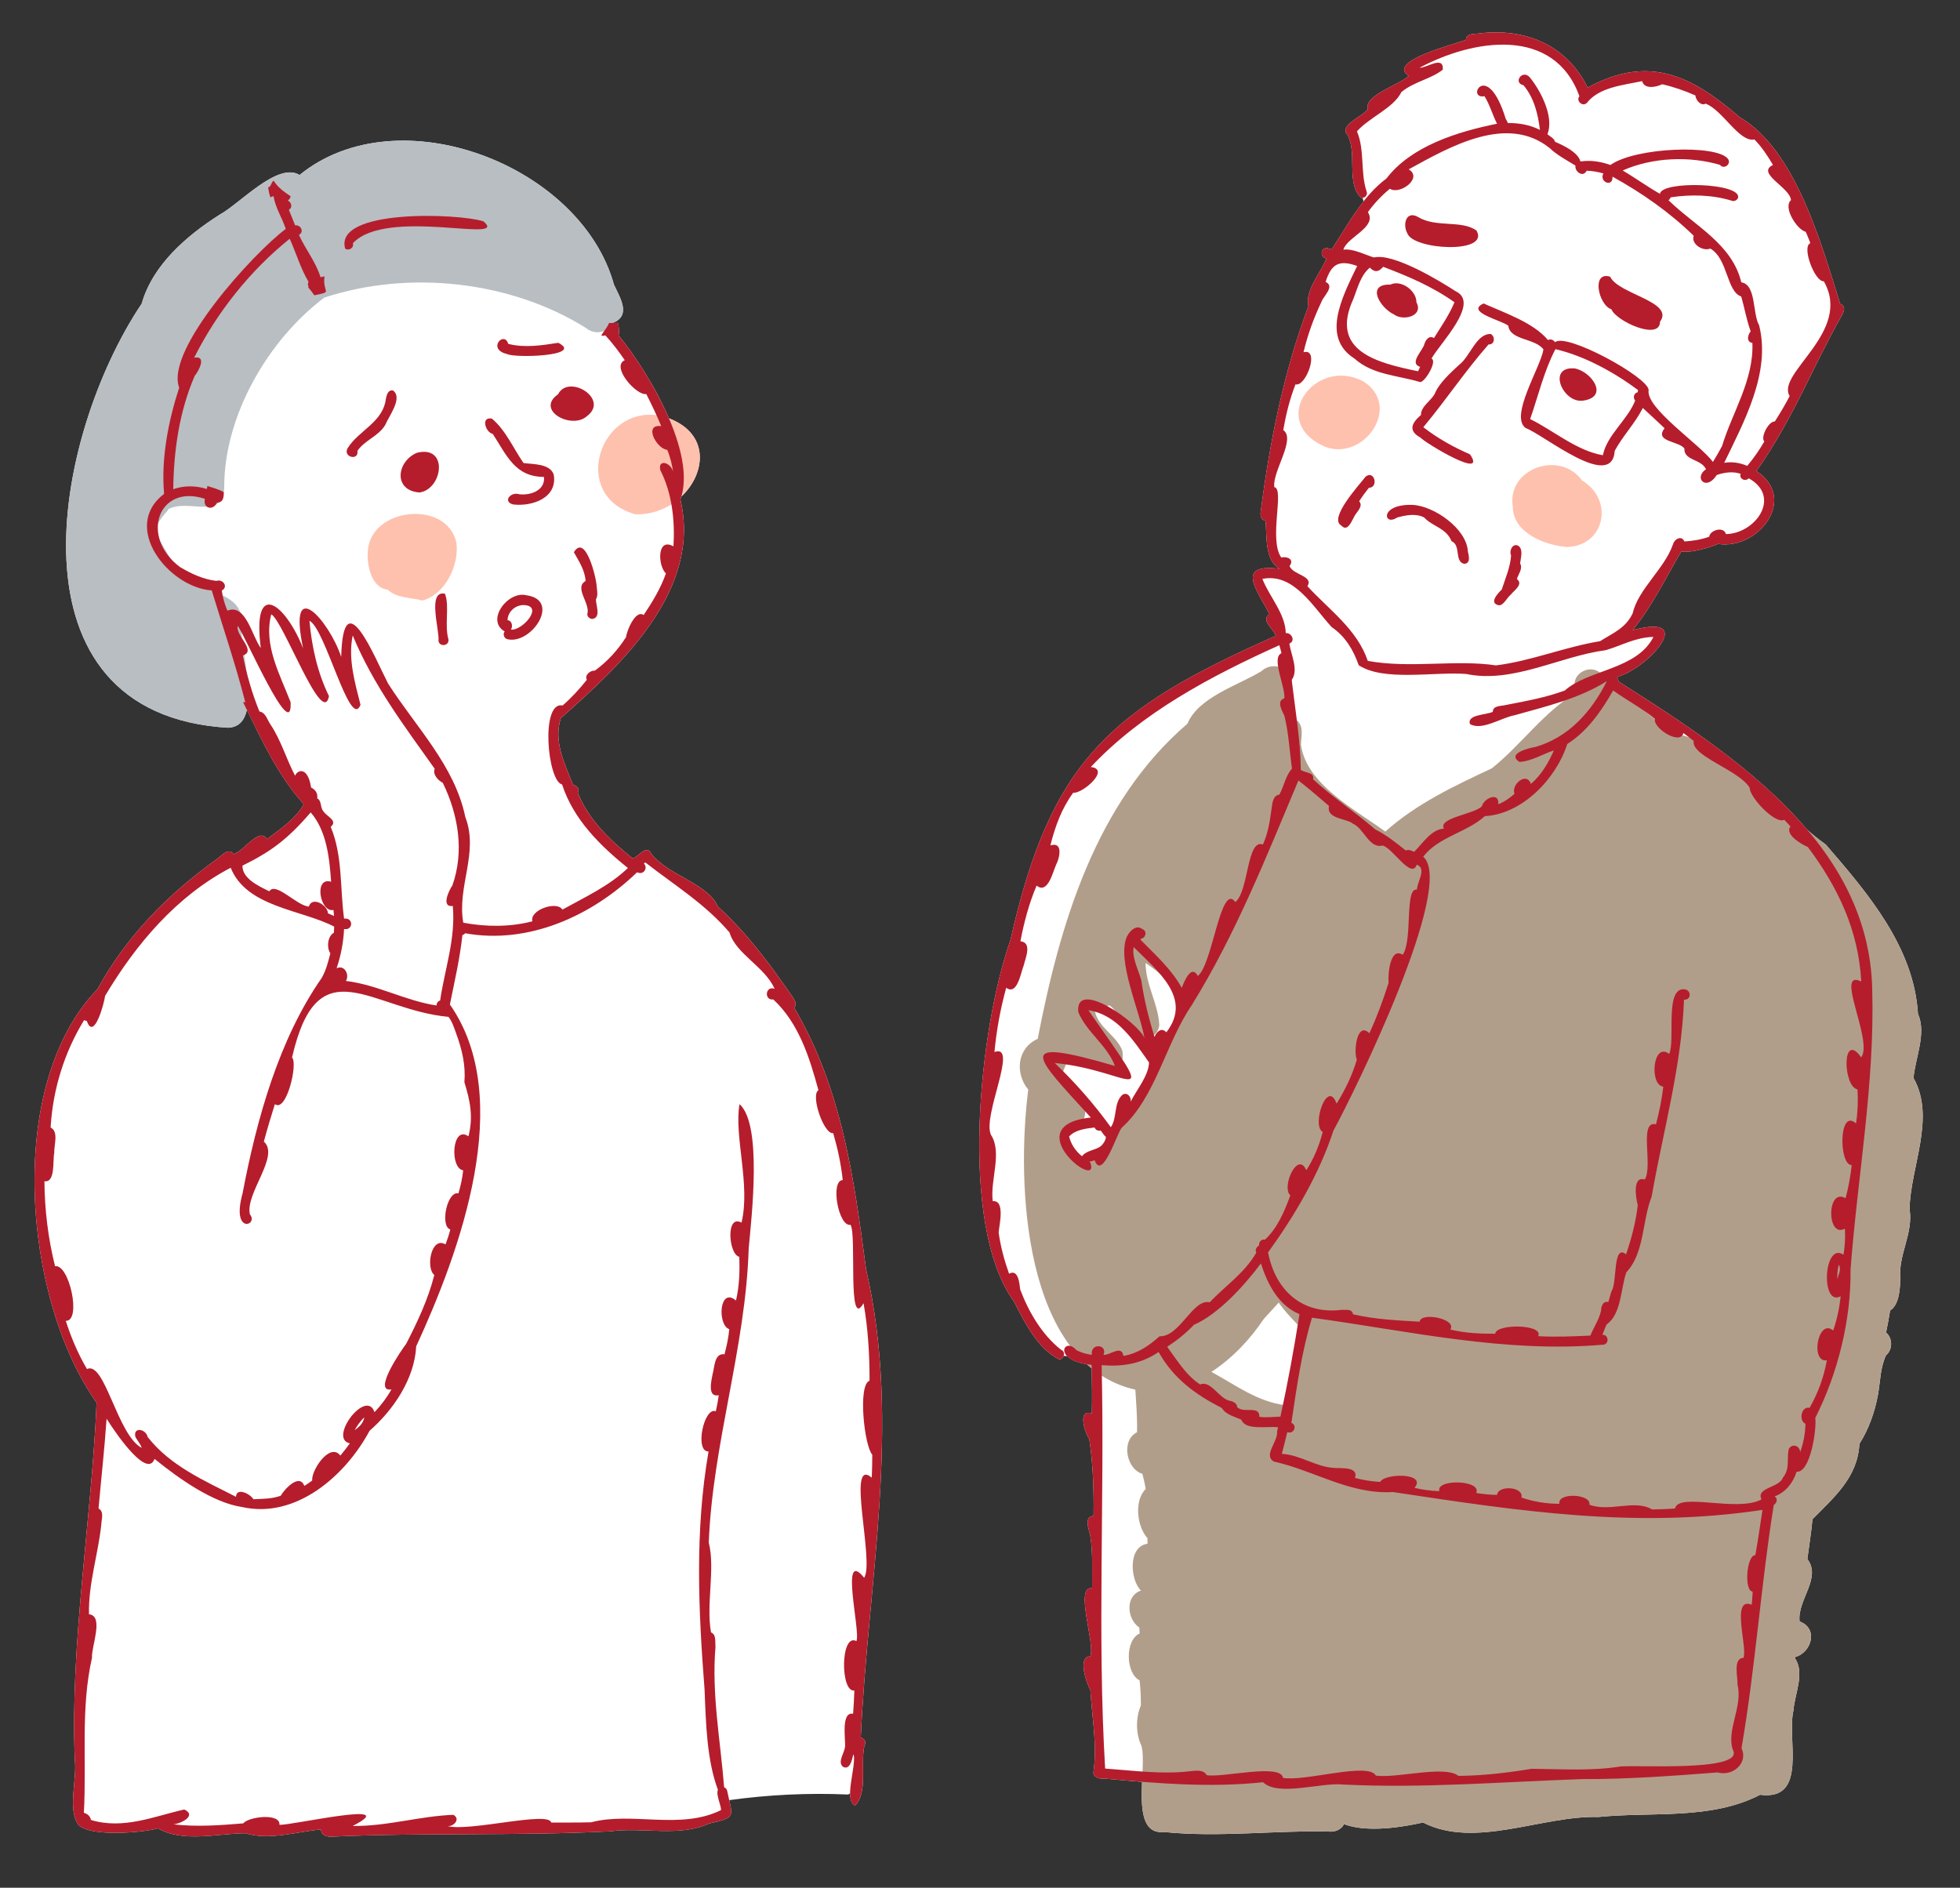 <?xml version="1.0" encoding="UTF-8"?>
<svg xmlns="http://www.w3.org/2000/svg" id="_レイヤー_1" data-name="レイヤー 1" viewBox="0 0 663.83 639.319">
  <rect x="0" y="0" width="663.83" height="639.319" fill="#333333" stroke="none"/>
  <defs>
    <style>
      .cls-1 {
        fill: #b19e8a;
      }

      .cls-1, .cls-2, .cls-3, .cls-4, .cls-5 {
        stroke-width: 0px;
      }

      .cls-2 {
        fill: #fec1ae;
      }

      .cls-3 {
        fill: #fff;
      }

      .cls-4 {
        fill: #b51d2c;
      }

      .cls-5 {
        fill: #b9bec2;
      }
    </style>
  </defs>
  <path class="cls-3" d="M648.077,365.086c.649-6.955,4.463-15.124,1.516-21.732-1.398-22.695-17.017-40.873-31.208-57.325-2.14-1.524-4.224-3.207-6.277-4.986-17.288-20.433-42.019-36.309-63.979-50.272.045-.557-.162-1.176-.514-1.524,10.324-2.633,27.715-21.82,5.372-15.846,6.722-8.358,11.257-17.822,16.435-26.611,3.833.532,10.711-1.744,12.462-2.591,13.709,2.127,27.165-15.371,12.987-24.661,12.633-17.968,18.373-33.976,28.742-52.382.906-1.404,1.74-3.493-.352-4.224-6.395-20.269-15.016-52.086-34.042-63.244-14.991-12.811-29.748-21.962-51.488-10.021-7.639-15.491-22.675-20.291-37.416-18.257-1.446.07-3.78.106-3.816,2.067-3.248,1.393-27.118,7.117-19.38,12.254-3.333,3.145-15.154,6.431-13.879,11.297-1.766,2.484-10.039,5.463-6.79,8.749,3.33,6.329-.691,16.735,4.721,21.298.113,0,.224-.017.336-.038.084.401.194.795.299,1.19-3.998,5.057-7.21,10.784-10.729,16.169-.555.132-1.322-.506-1.997-.337-2.04.24-1.839,3.345.207,3.399-1.995,5.026-7.36,10.905-6.144,16.256-8.397,22.36-13.049,45.782-16.151,69.508-.238,1.304.09,2.911,1.616,3.115.537,5.223-.363,13.372,4.734,16.294-15.303-1.941-7.362,7.533-3.385,15.394-3.173,2.009,1.518,5.026,2.122,7.312-56.145,24.831-76.21,42.309-89.84,102.998-10.621,29.99-17.68,96.587,1.206,122.492,3.652,7.121,7.923,15.889,15.297,19.549.75,0,1.298-.541,1.517-1.19.393.059.785.088,1.18.107,1.083,1.097,3.152,2.165,6.656,2.722.542.49,1.09.972,1.658,1.43.09,5.148.176,10.042.041,15.239-5.024-1.641-2.326,6.709-.861,8.679,1.278,8.652,1.571,17.295,1.446,26.036-3.399.177-1.571,4.641-1.118,6.673.932,5.83.576,11.891.629,17.809-6.09-.801,1.084,18.45-.603,23.098-4.455-.152-1.318,9.189-.001,11.297.626,9.861,2.334,18.513,1.089,27.623-.454,1.926,2.129,2.698,3.593,2.449,4.3.388,8.575.768,12.841,1.099-.364,8.665-.282,17.822,7.476,16.989,18.513,1.939,37.931-.681,56.774-.123,2.085-.17,3.451-1.199,4.152-2.548,4.996,1.917,13.445,2.414,26.728-.541,17.798,9.04,40.28-2.427,59.445-1.87,18.121-1.854,38.031,1.111,54.734-7.519,16.4,2.129,8.961-18.912,11.305-28.573.323-5.285,3.99-12.686.451-17.748.028-.107.054-.204.09-.311,5.684-1.582,7.934-9.76,1.535-12.068-.892-7.205,7.557-14.659,2.626-21.128.576-4.494,1.337-8.976,1.732-13.497,7.235-7.358,15.32-14.121,15.9-25.531,3.188-5.003,5.21-10.807,6.285-16.619.789-4.472.771-9.184,2.724-13.372,2.298-1.888,2.306-5.798.017-7.685.516-2.467.977-4.952,1.368-7.472,2.888-1.815,3.439-6.785,3.431-11.048-.578-8.146,4.471-15.049,3.161-23.347.282-14.26,8.947-30.832,1.333-44.351Z"></path>
  <path class="cls-3" d="M293.339,429.915c-4.085-30.702-8.089-60.959-24.389-88.695,1.466-1.372-.498-3.386-1.294-4.72-7.349-10.6-14.89-20.709-24.518-29.461-3.409-7.887-16.845-10.518-22.574-17.926-1.529-3.314-4.236.99-6.269,1.614-7.527-6.072-14.904-12.956-18.607-22.235.808-1.368-.351-2.502-1.587-2.676-2.887-7.331-6.671-14.538-4.174-22.614,20.645-18.184,47.776-43.362,40.52-74.001.123-.336.221-.684.323-1.031,8.283-7.834,9.691-21.158-4.195-26.485-4.701-10.947-11.768-21.629-17.083-28.13.497-1.285-.123-2.794-.011-4.167-.692-.012-1.387-.003-2.08.002,6.65-2.416,2.483-8.747.545-12.968-11.204-40.556-73.107-64.352-106.495-37.154-7.383-4.553-20.339,9.832-27.012,13.408-11.199,7.116-22.698,17-26.452,30.17C17.769,147.918.507,241.919,77.254,246.457c3.741-.167,5.586-2.553,6.355-6.075,5.488,11.162,10.719,22.523,19.293,31.973-2.782,4.988-8.012,8.449-12.489,11.834-2.577-4.276-7.981,4.274-11.341,5.085-1.659-2.502-4.197.728-5.803,1.793-16.423,11.784-30.552,26.11-40.282,43.967-31.397,32.285-25.146,104.889-.268,140.018-1.707,39.558-9.019,81.852-7.373,120.891.794,6.837-2.509,16.452,1.115,21.974,4.095,4.506,23.296,2.527,27.006,1.268,8.537,4.924,20.108,1.745,29.638,1.678,8.184,2.489,17.336-.529,25.69-1.306-.252,1.802,1.811,2.513,3.265,2.467,31.505-1.453,62.757-.209,94.612-1.812,10.998-1.534,23.497,2.029,33.49-2.65,8.304-1.823,8.14-2.247,6.817-7.914,13.25-1.84,26.648-2.487,40.013-1.915.47.02.771-.211.938-.522-.02,2.055.37,3.678,1.677,4.252,4.338-4.288,1.816-13.851,3.119-20.09.84-1.596-.095-2.669-1.196-2.866,2.356-52.555,13.921-106.31,1.81-158.593Z"></path>
  <path class="cls-2" d="M215.139,174.163c19.781.748,32.906-26.527,9.032-33.285-21.163-4.423-31.326,27.072-9.032,33.285ZM229.63,155.138c.098.216.179.436.24.666-.041.134-.1.254-.151.381-.08-.16-.16-.319-.248-.47.053-.195.106-.382.159-.576Z"></path>
  <path class="cls-2" d="M131.336,199.692c2.908,2.896,7.884,2.647,11.713,3.674,7.594-1.869,12.649-12.039,11.501-19.717-3.365-14.469-28.899-11.829-29.958,2.83-.478,4.673,1.148,12.705,6.744,13.213Z"></path>
  <path class="cls-2" d="M461.821,129.199c-16.187-8.657-32.619,13.293-13.284,21.999,13.128,5.358,26.561-13.401,13.284-21.999Z"></path>
  <path class="cls-2" d="M535.81,162.724c-7.339-10.354-25.653-4.223-23.422,9.107.169,8.7,10.903,12.819,18.274,13.415,12.918-.293,16.121-15.975,5.147-22.522Z"></path>
  <path class="cls-5" d="M81.797,209.331c-.736-7.786-10.734-8.452-15.954-12.53-6.661-2.951-9.038-9.849-12.93-15.635-.773-3.238,2.244-6.376,4.18-8.643h-.222c6.767-3.911,18.921,4.039,19.068-7.65-.004-24.153,14.857-49.766,33.89-64.076,28.555-9.447,63.135-5.718,88.641,10.292,2.785,2.379,7.444,1.776,8.917-1.693,6.672-2.412,2.499-8.749.559-12.974-11.203-40.556-73.107-64.352-106.494-37.154-7.383-4.553-20.339,9.832-27.012,13.408-11.2,7.116-22.699,17-26.452,30.171C17.769,147.918.507,241.919,77.254,246.457c13.089-.584,3.026-28.27,4.543-37.126Z"></path>
  <path class="cls-1" d="M348.26,369.026c-4.052,31.587-1.874,92.825,36.266,101.623.301,4.839.702,9.567.568,14.402-5.549,2.817-3.595,12.495,1.819,14.083.437,1.697.845,3.414,1.119,5.147-4.001,3.901-2.952,12.786.603,16.656.018.629.036,1.256.018,1.881-6.757.902-5.862,12.392-2.218,15.848-5.499,1.863-4.726,9.759-.577,12.512.088.681.103,1.365.115,2.05-5.022,2.22-4.747,13.543-.009,15.831.335,2.82.443,5.698.435,8.528-1.766,4.154-1.761,9.568.178,13.612,2.182,7.529-4.39,30.539,7.711,29.239,18.513,1.939,37.931-.681,56.774-.123,2.085-.17,3.451-1.199,4.152-2.548,4.996,1.917,13.444,2.414,26.728-.541,17.798,9.04,40.28-2.427,59.445-1.87,18.121-1.854,38.031,1.111,54.734-7.519,16.4,2.13,8.961-18.912,11.306-28.573.323-5.285,3.99-12.686.452-17.748.027-.107.054-.204.089-.311,5.684-1.582,7.934-9.76,1.535-12.068-.891-7.205,7.557-14.659,2.626-21.128.575-4.494,1.336-8.976,1.731-13.497,7.235-7.358,15.32-14.121,15.9-25.531,3.187-5.003,5.21-10.807,6.284-16.619.789-4.472.771-9.184,2.724-13.372,2.298-1.888,2.306-5.798.017-7.685.515-2.467.977-4.952,1.367-7.472,2.889-1.815,3.439-6.785,3.431-11.048-.579-8.146,4.47-15.048,3.16-23.347.282-14.26,8.947-30.832,1.332-44.351.65-6.955,4.463-15.124,1.517-21.732-1.398-22.695-17.017-40.873-31.208-57.325-16.477-11.731-29.713-32.669-50.004-37.403-9.703-5.139-17.486-13.696-25.804-20.215-4.212-4.457-11.819.574-8.43,5.981-11.21,6.562-18.794,17.757-28.865,25.806-12.777,6-25.402,11.897-36.108,21.429-10.281-7.53-26.728-16.004-28.556-29.403.054-2.768,1.157-6.42-1.588-8.417-.71-3.7-1.287-6.975-2.218-10.551,3.013-5.753-5.053-10.162-9.549-5.972-8.199,4.989-21.272,8.748-25.112,17.827-31.127,26.706-43.185,67.882-50.696,106.715-6.953,3.105-7.815,11.62-3.194,17.189v.009ZM428.026,446.681c1.677-1.872,3.371-3.709,5.066-5.546,2.299,3.407,5.591,6.549,7.915,9.069-2.378,8.448-4.224,17.038-5.572,25.716-9.646-1.238-16.618-6.671-25.148-11.314,7.081-4.57,13.159-11.066,17.739-17.925ZM361.552,358.866c.834-.293,1.659-.595,2.467-.923,4.844,4.026,17.595,8.71,16.124-2.077-1.997-5.279-8.2-7.754-9.353-13.567,1.482-1.056,3.256-1.597,5.066-1.766,4.349,3.221,5.467,11.323,11.705,11.456,2.6-.248,4.845-2.147,5.075-4.854-.344-7.171-4.628-13.658-4.649-21.039,5.265,3.722,9.804,7.302,12.823,12.982-6.452,21.289-20.679,37.972-32.629,56.091-3.886-1.846-6.442-6.265-7.87-10.16,11.357-4.648,8.025-14.431-1.172-19.354.497-2.103,1.766-4.561,2.414-6.788Z"></path>
  <path class="cls-4" d="M189.081,116.094c-5.546.879-11.421,1.784-16.941.364-1.384-4.605-7.294,1.81-.47,3.416,2.512,1.464,26.326.737,17.41-3.781Z"></path>
  <path class="cls-4" d="M130.491,143.886c1.277-3.084,5.977-9.031,2.672-11.616-1.705-.399-2.166,1.411-2.45,2.68-.957,8.166-9.289,10.77-13.046,16.948-1.486,2.999,3.918,4.219,3.392.799,2.439-3.629,7.178-4.96,9.432-8.811Z"></path>
  <path class="cls-4" d="M141.2,153.346c-6.913,2.949-8.099,12.858.941,13.435,7.819-1.171,9.863-16.136-.941-13.435Z"></path>
  <path class="cls-4" d="M166.592,141.765c-3.868-.754-2.138,4.712.302,5.183,4.795,7.424,7.569,14.515,17.348,14.571.448,4.57-4.494,6.291-8.323,5.874-2.979-.987-5.748,2.472-2.156,3.444,6.437.784,15.177-2.188,13.772-10.162-1.349-3.691-6.913-3.416-10.214-3.86-3.47-4.969-6.052-11.163-10.729-15.05Z"></path>
  <path class="cls-4" d="M171.899,216.492c8.107,1.844,18.2-13.207,6.46-14.882-6.249-1.688-14.003,8.481-7.431,12.234-.732.898-.167,2.424.971,2.647ZM177.364,204.911c7.042.24-.519,8.798-4.309,8.313.692-1.11.372-3.059-1.165-3.193.124-2.982,2.715-5.12,5.475-5.12Z"></path>
  <path class="cls-4" d="M148.517,217.051c.305,2.171,3.703,1.698,3.363-.497-1.408-4.913.447-11.285-1.179-15.485-6.109-1.242-1.793,12.284-2.184,15.982Z"></path>
  <path class="cls-4" d="M202.139,199.188c.008-3.11-3.815-18.73-7.774-12.167,1.661,3.015,3.727,6.013,3.967,9.727-4.009,2.352,1.674,7.553.585,11.198-.035.927.858,1.688,1.74,1.669,2.99-.515,1.162-4.561,1.181-6.611.674-1.171.479-2.547.302-3.815Z"></path>
  <path class="cls-4" d="M163.732,74.955c-8.348-2.689-50.587-4.328-46.837,9.229,1.217.905,3.1-.25,2.637-1.829,11.509-12.304,53.405.342,44.2-7.4Z"></path>
  <path class="cls-4" d="M90.413,284.189c-2.577-4.276-7.981,4.274-11.341,5.085-1.659-2.502-4.197.728-5.803,1.793-16.423,11.784-30.551,26.11-40.282,43.968-31.397,32.285-25.147,104.889-.269,140.018-1.706,39.557-9.019,81.851-7.373,120.891.794,6.837-2.509,16.452,1.114,21.973,4.095,4.507,23.296,2.527,27.006,1.268,8.537,4.924,20.108,1.745,29.638,1.679,8.184,2.489,17.336-.529,25.69-1.306-.252,1.802,1.811,2.513,3.266,2.467,31.505-1.453,62.757-.209,94.612-1.812,10.998-1.534,23.497,2.029,33.49-2.65,9.672-2.123,7.861-2.327,6.105-11.156-.115-.531-.524-.908-1.008-1.104-1.261-15.847-4.282-31.588-2.931-47.614-.189-1.597.352-4.126-1.511-4.845-1.736-9.708,1.489-21.476-.763-30.402,1.257-33.315,12.535-66.225,13.518-99.634,1.02-11.08,4.623-42.037-3.099-48.87-1.929,10.798,3.772,27.196.673,40.12-5.43-3.001-4.371,10.751-.781,11.58.24,4.943.027,9.965-1.091,14.802-5.696-4.806-6.379,8.294-2.281,9.716-.257,2.875-.87,5.715-1.616,8.501-3.505-.488-3.327,4.419-4.037,6.744-.399,2.245-1.872,7.888,2.094,7.126-.262,1.822-.587,3.641-.994,5.431-3.993-1.666-7.301,13.723-2.467,13.612-4.662,26.978-3.449,53.576-1.338,80.715.45,11.414.753,23.764,4.515,33.869-.728,1.739,1.056,5.022,1.056,6.863-13.689,6.807-30.253.475-43.969,4.126-4.522.147-9.037.058-13.551.097-.768-4.001-27.584,3.129-35.06,1.207,2.158.139,4.406-2.461,1.926-3.825-11.271.394-22.539,3.93-34.093,3.763,17.452-8.933-20.823-.117-24.811-.39.354-4.144-10.72-2.689-12.228-.488-7.889.666-15.786,1.243-23.702.338,2.51-.205,8.105-2.962,3.7-5.032-10.305,2.325-20.632,6.86-31.618,3.55-.167-1.228-1.237-2.155-2.392-2.412.958-17.691-1.161-35.271,2.756-52.553-.294-3.669,4.181-14.222-1.028-14.695-.214-10.558,3.073-20.047,4.171-30.384.044-1.793,1.065-4.384-.932-5.44.902-10.132,2.024-20.251,2.725-30.404,4.314,6.846,13.908,20.016,16.24,13.596,8.245,6.684,19.777,14.855,29.632,16.299,18.233,4.128,35.049-10.577,43.196-25.811,8.136-7.115,15.228-17.614,15.797-28.618,14.813-32.143,33.778-83.839,11.41-115.743,1.897-9.442,3.212-14.723,4.25-23.525.322-.077.639-.259.926-.609,21.33,3.854,42.793-5.765,58.231-20.666,2.239,1.108,3.773-1.472,2.283-2.986.176-.121.349-.239.507-.334,9.843,7.708,20.167,13.945,28.511,23.719,2.14,7.296,11.888,11.501,15.275,19.07-3.168-1.161-3.659,4.022-.446,3.612,8.634,8.031,12.264,19.62,15.281,30.748-2.733,1.575,1.78,14.995,5.004,14.544,1.535,5.271,2.627,10.329,3.231,15.867-4.313.139-1.451,15.928,2.608,15.156,2.22,2.941-1.127,36.347,4.44,26.556,1.535,8.639,2.043,17.447,2.03,26.243-4.056,1.429-1.741,22.221.923,25.05,0,2.6-.054,5.191-.169,7.791-8.788-7.436.983,28.456-2.574,33.907-8.443-10.472-1.099,18.307-2.635,21.439-5.452-2.878-5.464,17.521-.692,16.727-.08,2.644-.213,5.164-.426,7.88-4.065-.781-2.6,8.332-2.707,10.817.014,2.299-2.789,5.401-.702,7.161,2.334,1.189,3.007-2.313,3.452-4.047.067-.014.113-.048.176-.065.841,4.237-3.499,15.473.45,17.21,4.338-4.288,1.815-13.851,3.119-20.09.84-1.597-.094-2.669-1.196-2.866,2.356-52.555,13.921-106.31,1.81-158.593-4.085-30.702-8.09-60.959-24.39-88.695,1.467-1.372-.497-3.386-1.294-4.72-7.349-10.6-14.89-20.709-24.519-29.461-3.409-7.887-16.845-10.518-22.573-17.926-1.529-3.314-4.236.99-6.269,1.614-7.527-6.072-14.905-12.956-18.607-22.235.808-1.368-.351-2.502-1.587-2.676-2.887-7.331-6.671-14.538-4.175-22.614,20.646-18.184,47.777-43.362,40.52-74.001,5.701-15.65-10.819-43.248-20.954-55.647.497-1.285-.123-2.794-.011-4.167-1.069-.019-2.14-.021-3.212.003-.56,1.565-1.821,2.741-2.593,4.21.433.201.904.157,1.316-.06,2.429,2.609,4.595,5.49,6.623,8.452-4.836,2.103,3.975,12.113,7.277,11.447,1.81,3.567,3.541,7.17,5.058,10.87-6.143-.786-1.54,7.755,2.05,8.031,1.048,2.522,1.675,5.191,2.052,7.901-.394-3.566-5.382-5.093-4.396-.993,3.976,7.702,4.988,17.152,4.446,25.777-5.674-3.195-5.304,6.623-2.555,9.184-1.784,5.058-4.561,9.628-7.534,14.083-2.768-1.97-5.777,5.448-5.98,7.49-2.796,4.384-6.319,8.253-10.542,11.332-1.544-.115-3.567,1.49-2.724,3.115-2.485,3.114-5.218,6.087-8.208,8.696-7.554-1.586-5.149,25.693-.178,26.745,3.814,11.741,12.732,20.627,22.296,28.294-6.461,6.173-14.495,9.815-22.164,14.078-2.006-3.097-11.261.213-10.179,3.967-7.588,1.979-15.722,1.924-23.42.479-2.168-12.322,5.336-23.69.702-35.761-3.629-17.525-16.877-30.643-26.213-45.31-4.362-8.479-15.149-35.322-15.832-8.962-4.268-12.666-18.22-28.016-12.902-2.884-5.996-15.224-17.364-23.815-14.331-.115-2.917-3.802-5.051-15.213-11.315-12.656-.907-2.189-1.611-4.442-1.891-6.813,2.342-1.278.373-3.993-1.846-3.265-4.366-.488-8.519-2.423-12.326-4.694-13.706-10.209-7.327-28.342,8.448-23.09-.781,3.239,2.786,4.189,4.09,1.269,2.105-.023,2.328-1.749,2.3-3.534-1.717-1.008-3.672-1.457-5.529-2.087-.075.339-.15.677-.223,1.016-3.696-1.194-7.771-1.211-11.356.077.161-13.062,2.023-26.266,7.267-38.403,1.409-1.684,4.191-6.989-.194-6.123,7.683-15.341,19.008-29.586,32.368-40.299,2.175,4.811,3.698,10.094,6.39,14.6-.284.48-.321,1.056.037,1.642-.075.061-.153.115-.228.178.82.882,1.469,1.776,2.139,2.729,6.59-1.411,2.73-.447,3.43-6.438-.441.103-.877.222-1.316.331-1.673-5.372-5.17-9.509-7.321-14.373,1.796-.87.756-3.428-1.297-3.217-.705-1.754-1.421-3.504-2.121-5.262,1.387-.807.854-2.524-.367-3.157.514-.296.9-.837.953-1.422-2.133-1.46-4.386-3.02-5.732-5.285-.918.619-.826,2.083-1.892,2.285.172,1.122.422,2.251.75,3.342.365-.149.748-.261,1.121-.395.509,3.806,2.938,7.401,4.112,11.119-10.781,7.999-40.951,40.958-36.094,53.756-3.69,11.368-6.17,24.029-5.105,35.967-14.714,11.152,1.474,31.689,16.132,32.697,3.797,12.5,8.06,24.983,11.358,37.857-.239-.045-.486-.05-.731.021,5.973,11.967,11.323,24.356,20.552,34.527-2.782,4.988-8.012,8.449-12.489,11.834ZM120.113,484.381c.861-1.606,1.952-3.124,3.274-4.384-.338,1.997-1.73,3.239-3.274,4.384ZM154.464,349.908c2.048,5.541,3.299,10.956,2.821,16.603,1.903,6.159,3.101,11.697,1.368,18.315-5.619-3.941-6.392,10.896-1.775,11.518-.284,2.644-.852,5.253-1.615,7.818-3.833-.942-6.322,11.146-2.75,12.21-.417,1.722-.994,3.407-1.624,5.067-4.873-2.912-6.754,8.024-3.797,10.354-2.071,8.198-5.673,15.83-9.56,23.375-1.447,1.828-11.527,16.514-4.951,15.37-1.544,2.768-3.496,5.359-5.742,7.72-2.777-8.253-15.786,9.042-8.341,10.551-1.007,1.431-2.117,2.792-3.221,4.144-3.541-4.597-9.894,4.952-9.54,8.448-.863.663-1.733,1.259-2.662,1.819-1.677-4.384-6.762,1.127-7.996,3.336-3.026,1.092-6.016,1.038-9.264,1.181-.9-1.694-5.732-4.235-5.894-.823-10.769-5.508-22.278-10.479-29.93-20.279-.496-2.617-4.865-3.585-4.162-.115.63,1.331,1.713,2.396,2.174,3.833-8.279-4.321-12.505-29.605-18.546-26.71-3.032-5.133-5.356-10.65-7.179-16.319,5.461.171,1.155-19.411-3.63-18.493-2.351-9.415-3.531-19.088-3.603-28.787,3.799.586,2.76-7.143,3.328-9.583-.142-2.529,1.607-7.268-1.233-8.599.752-12.874,4.626-25.442,11.346-36.398.242.135.527.246.921.3,2.4,6.949,5.939-6.17,6.184-8.483,10.544-17.722,24.328-33.873,42.54-43.405,5.375,13.398,23.89,14.116,35.051,19.935-.019.695-.051,1.391-.097,2.085-2.168,1.104-2.501,5.128-1.199,6.974-.745,2.875-1.392,5.546-2.901,8.279-14.559,20.882-22.073,47.968-26.838,73.048-3.91,14.128,5.547,10.778,2.496,7.047-1.674-7.055,10.25-19.754,4.721-24.625,1.154-4.312,2.378-8.386,3.735-12.68,3.957,3,7.892-14.006,5.804-15.786,8.781-38.256,26.662-16.235,52.995-13.775,1.221,1.532,1.837,3.516,2.567,5.531ZM114.251,331.646c.014-.011.025-.024.038-.035.006.018.021.03.027.048-.021-.004-.043-.008-.065-.013ZM91.604,245.353c-1.056-1.499-1.633-4.109-3.727-4.375-2.51-6.095-4.292-12.489-5.634-18.984,4.788-1.56-2.47-6.681-1.738-9.956.007-.006.015-.006.023-.012,2.1,2.297,18.61,40.652,17.899,25.788-3.631-9.424-9.247-19.345-6.559-29.754,3.993,1.951,17.383,38.743,19.557,27.696-3.913-8.006-5.812-16.587-6.619-25.505,5.349,2.451,13.77,37.4,17.294,28.451-1.896-7.625-4.283-15.517-2.643-23.499,7.022,16.883,17.298,30.406,27.776,45.167-.782,1.891,1.161,3.959,2.732,4.739,5.311,10.897,7.306,23.291,3.258,34.746-1.191,1.7-3.941,7.503.136,6.97,1.009,11.181-2.756,21.407-4.29,32.034-.8.187-1.213.895-1.222,1.661-10.517-1.571-20.049-7.031-30.69-8.304,1.288-2.071-.432-5.583-3.151-4.295,1.439-4.268,2.32-8.77,2.524-13.288,3.099.584,3.285-3.947.011-3.52-1.433-10.367-.414-21.168-4.533-31.086,2.509-2.04-1.194-3.443-2.362-5.128-1.338-1.392-.546-3.621-2.198-4.517.188-1.534-.38-2.83-2.082-3.676-1.131-7.263-4.666-5.988-5.422-3.998-2.938-5.53-4.723-11.941-8.34-17.357ZM105.228,275.14c5.43,6.247,6.352,15.485,6.917,23.477-5.977-1.799-3.776,10.557.799,9.557.087.676.146,1.355.189,2.035-.702-.279-1.395-.579-2.069-.9-.045-2.751-5.36-5.927-6.469-2.289-4.141-.298-11.22-8.544-13.39-5.164-3.508-1.731-9.188-4.288-9.087-8.691,9.466-4.668,15.145-8.756,23.111-18.026Z"></path>
  <path class="cls-4" d="M189.018,133.514c-7.814,5.453,4.581,12.042,9.71,7.47,7.942-5.85-6.165-14.469-9.71-7.47Z"></path>
  <path class="cls-4" d="M634.105,335.142c-1.015-49.948-47.724-80.048-85.976-104.37.045-.557-.162-1.176-.513-1.524,10.323-2.633,27.715-21.82,5.372-15.846,6.722-8.358,11.257-17.823,16.435-26.611,3.833.532,10.711-1.744,12.462-2.591,13.709,2.127,27.164-15.371,12.986-24.661,12.633-17.968,18.373-33.976,28.742-52.382.906-1.404,1.74-3.493-.352-4.224-6.395-20.269-15.016-52.086-34.042-63.245-14.991-12.811-29.748-21.963-51.488-10.021-7.64-15.491-22.675-20.291-37.417-18.257-1.446.07-3.78.106-3.816,2.067-3.248,1.393-27.118,7.117-19.38,12.254-3.333,3.145-15.154,6.431-13.879,11.297-1.766,2.484-10.039,5.463-6.79,8.749,3.33,6.329-.691,16.735,4.721,21.298,1.093-.001,2.212-1.012,1.661-2.308-2.135-6.448-.546-13.828-3.239-20.295,4.287-4.797,12.413-7.899,15.032-13.266,4.16-3.522,10.119-4.449,14.039-7.612.338-4.997-5.519-.492-7.862-.658,18.3-9.779,45.525-14.06,54.13,9.639-1.278,1.604,1.109,3.752,2.555,2.243,4.144-5.297,12.321-5.992,18.695-7.338.736,2.875,4.783,2.032,6.771,1.056,3.735.836,7.67,2.188,11.262,3.796.098,1.656,1.984,3.667,3.465,2.77,5.764,2.173,11.463,13.261,16.522,12.122,2.494,2.556,4.482,5.555,6.283,8.634-5.882,2.856,5.885,7.635,6.096,11.935-2.797,2.429,2.08,10.042,4.996,10.701.567,1.25,1.081,2.549,1.571,3.842-3.061,1.278,1.588,13.231,4.561,12.929,9.833,17.174-16.333,31.148-11.571,38.867-1.517,2.964-3.239,5.803-5.022,8.607-2.023-.169-4.952,5.253-3.567,6.788-1.713,2.932-3.49,5.53-5.772,8.25-2.481-1.065-5.194-1.495-7.799-1.035,6.803-14.122,15.852-30.665,11.812-46.605-2.292-3.938-.902-13.751-6.027-14.517-3.118-13.016-15.725-19.069-24.666-27.82.342-.223.612-.549.702-.958,6.726-1.047,14.074-.897,20.649,1.109.834.399,1.881-.115,2.21-.94,1.35-5.122-25.921-5.884-26.45-1.365-4.361-2.482-8.238-5.316-12.611-7.917,10.004-4.427,22.463-4.956,32.925-1.901,1.349,1.749,4.047-.327,2.689-2.066-3.818-4.857-31.195-3.942-39.78,2.113-3.273-1.168-6.711-1.695-10.149-1.192-.852-3.159-5.711-5.403-8.613-6.667-.317-1.206-1.678-1.806-2.57-2.534,2.294-5.765-2.082-14.483-5.953-19.273-2.504-2.884-5.84,1.819-2.158,2.662,3.579,4.241,4.906,9.669,5.575,15.119-3.424-1.711-7.1-2.361-10.858-2.32-.186-.491-.468-.975-.712-1.387-6.362-20.554-13.643-6.49-7.206-7.703,1.795,2.901,2.693,6.271,4.246,9.321-13.25,2.688-28.993,7.484-37.441,18.532-8.252,6.204-12.998,15.513-18.518,23.96-.554.132-1.321-.506-1.997-.337-2.04.24-1.839,3.345.207,3.399-1.996,5.026-7.36,10.905-6.144,16.256-8.397,22.36-13.049,45.782-16.151,69.508-.239,1.304.089,2.911,1.616,3.115.537,5.223-.363,13.372,4.735,16.293-15.303-1.941-7.363,7.533-3.386,15.394-3.173,2.009,1.518,5.026,2.122,7.312-56.145,24.831-76.21,42.309-89.84,102.998-10.621,29.99-17.68,96.587,1.206,122.492,3.652,7.121,7.924,15.889,15.297,19.55,1.651-0,2.405-2.583.559-3.301-6.417-5.111-10.856-12.672-13.772-20.365-.256-2.05-.612-7.064-3.77-5.342-1.606-4.543-2.884-9.193-3.523-13.985.195-2.564,2.298-10.977-1.996-10.586-.971-6.987,3.326-16.419-.603-22.451-3.054-6.372,9.497-31.005,1.18-28.067.666-7.295,2.032-14.695,3.984-21.768,3.79,2.813,4.952-5.271,5.937-7.587.578-2.468,2.93-7.732-1.127-8.146,1.216-6.443,2.92-12.805,5.475-18.848,3.833,3.061,5.501-4.685,6.637-7.134,1.202-2.286,2.4-7.865-1.961-6.478,1.553-6.292,3.833-12.583,7.73-17.845,3.059.438,12.808-7.981,5.954-8.705,17.312-18.431,40.671-30.797,63.864-41.257.268.894.511,1.795.73,2.692-3.625,1.538,1.42,11.501.94,15.316-2.795.861-.719,4.198.036,5.919,1.469,5.891,1.733,11.89,2.572,17.875-2.178,2.335-2.705,6.024-4.289,8.817-1.482.088-2.042,1.562-2.343,2.804-.756,4.821-1.061,9.324-3.221,14.083-5.492-2.088-4.763,15.827-9.335,19.478-4.972-6.843-7.669,21.053-12.699,25.033-2.27-4.092-4.597,1.876-5.454,4.021-3.547-6.391-8.894-11.121-13.938-16.258.066-.122.067-.254.097-.383,1.551-.098,2.349-2.553.454-3.273-2.067-1.624-4.268.719-5.182,2.556-3.556,8.009,4.342,25.109,5.934,34.375-1.845-5.011-23.532-20.526-22.413-8.818,2.85,6.904,9.719,11.154,12.416,18.253-34.843-10.142-27.255-3.482-8.161,17.478-25.813,2.713,4.113,25.979-.297,14.926.514-.118,1.043-.278,1.583-.471,2.572,7.021,7.412-8.656,9.13-10.964,11.658-10.458,14.928-28.799,23.894-41.725-.003-.006-.007-.011-.01-.017,14.784-23.893,25.318-50.462,36.007-75.897,3.497,2.696,6.897,5.655,10.356,8.624-.977,4.496,5.965,4.14,8.154,6.043,3.718,1.599,5.453,8.509,9.993,7.357,3.368.725,9.759,11.658,11.588,6.484,3.462,1.332.129,5.756.052,8.441-4.255-.801-1.342,17.119-4.827,22.069-4.322-2.78-5.042,6.827-4.774,9.521-1.836,5.751-3.948,11.519-6.504,17.065-4.295-4.231-5.394,6.426-4.251,8.944-1.535,5.272-3.966,10.241-6.859,14.891-3.089-8.661-8.607,7.409-4.685,9.592-1.172,4.481-2.99,9.042-5.573,12.974-2.888-6.808-8.528,5.677-5.413,8.51-1.944,5.349-4.423,11.212-8.639,15.035-.005-.021-.011-.044-.016-.065-1.116-.249-2.113.863-1.908,1.959-.828.482-1.495,1.508-.953,2.451-3.937,6.891-10.385,11.131-15.797,16.825-5.716-1.327-10.094,11.759-16.966,11.506-.001-.002-.002-.003-.003-.005-3.484,3.101-7.172,5.784-12.242,6.655-.565-3.888-4.528-.167-6.741-.366,1.501-3.609-4.529-4.157-3.948-.004-1.804-.215-3.569-.719-5.222-1.573-4.158-4.882-8.59,3.624,5.155,4.985.096,5.599.207,10.835.062,16.438-5.023-1.641-2.326,6.709-.861,8.679,1.278,8.652,1.571,17.295,1.446,26.036-3.399.177-1.571,4.641-1.118,6.673.932,5.83.576,11.891.629,17.809-6.09-.801,1.083,18.45-.603,23.098-4.455-.152-1.318,9.189-.001,11.297.626,9.861,2.334,18.513,1.089,27.623-.453,1.926,2.129,2.698,3.593,2.449,18.034,1.629,35.655,3.154,53.802,1.242,5.174,4.952,19.6-.01,27.154.783,27.06,1.328,53.735-.912,80.911-1.849,15.363.059,30.693-1.081,45.896-2.253,5.351,1.473,10.439-3.382,8.103-8.219,4.689-27.174,6.59-55.523,10.925-82.371,1.158-.737,1.383-2.266.284-2.896,3.714-1.347,6.294-4.657,7.451-8.35,4.712.435,6.851-14.642,6.319-18.227,7.676-15.144,12.16-33.289,11.947-50.251,2.366-31.461,8.249-62.996,7.345-94.817ZM362.098,384.888c2.112-2.289,5.67-2.698,8.616-3.035.508,1.023,1.34,1.231,2.049.988.616.723,1.078,1.63,1.819,2.217-.784,4.984-5.793,3.569-8.143,6.516-2.086-1.719-3.677-3.936-4.341-6.686ZM382.923,373.122c.328-1.597-1.11-3.345-2.715-2.396-3.099,2.693-1.748,7.745-3.98,11.033-5.62-7.797-12.013-15.062-18.978-21.753,26.562,2.586,36.525,18.019,11.367-17.872,9.801,1.469,15.356,10.356,20.551,17.69-.159,4.521-4.154,9.151-6.245,13.297ZM395.026,349.607c-1.653-1.829-3.307-.182-4.023,1.567-1.956-6.404-3.551-12.755-4.444-19.093-.893-3.517-3.278-7.692-2.598-11.346,7.824,7.948,20.112,17.261,11.066,28.872ZM436.754,191.681c1.784-2.279-.92-3.377-2.785-2.849-4.363-6.115,1.18-23.275-2.369-23.853-.756-5.282,7.428-16.285,3.026-19.327.896-5.209,2.174-10.462,4.152-15.493,3.517,1.031,8.378-12.352,2.715-10.88,1.393-5.883,3.425-11.483,6.026-16.957.665-2.05,4.729-5.342,1.447-6.851,1.957-6.194,4.636-7.55,10.692-5.397-5.359,11.039-12.094,24.255-.919,31.353,6.124,5.54,14.598,5.666,22.115,7.933,1.493.567,6.099-7.064,3.98-7.919,2.799-5.095,16.633-18.85,8.195-22.792-5.492-3.593-21.17-13.05-27.721-11.456-3.35-1.045-7.028-3.057-10.317-2.641,1.189-4.27,11.566-7.597,8.297-12.71,2.112-2.946,4.659-5.609,7.453-7.925,3.337,2.201,11.297-3.602,6.38-6.566,13.971-7.678,33.321-18.849,47.828-7.132,2.043,2.064,5.942,4.219,8.656,5.865-.395,1.855,2.464,4.28,3.786,1.737,1.92.062,3.813.386,5.656.911-1.558,2.95,3.317,4.853,3.077,1.112.008-.006.016-.009.023-.015,10.055,5.601,19.093,11.869,27.484,20.007-.959,2.849,3.176,5.378,5.626,4.348,5.972,3.381,5.484,14.565,10.479,16.23,1.128,3.91,1.796,7.947,3.194,11.786-1.111,1.412-1.438,3.649.587,3.947.493,12.68-6.91,23.674-10.276,34.927-.964,1.821-2.02,3.6-3.081,5.368-4.383-5.947-22.865-18.211-21.784-24.329-.005-4.296-27.992-19.615-31.707-16.207-.504-.819-1.52-1.227-2.364-.732-5.073-6.001-14.549-9.109-21.818-12.4-6.363,2.895,6.16,5.703,8.358,7.544.574,4.981,9.118,4.169,11.908,8.032-1.021,6.196-11.546,22.577-6.046,26.603,6.252,2.316,29.262,21.491,30.187,7.719,2.706-5.025,6.958-9.394,9.509-14.497,2.465,2.287,4.949,4.549,7.379,6.866-3.638,4.596,4.927,4.329,6.709,6.859-.235,4.042,5.531,3.546,7.197,6.815l-.017-.009c.055.073.126.098.186.158-4.41,2.997.041,7.625,3.574,2.007,2.648-.878,5.359-1.311,8.109-.409-.629,1.584,1.413,2.813,2.758,1.539,11.143,6.198,2.344,18.706-7.743,18.88-.692-2.689-5.35-1.438-5.67.887-2.711.992-5.539,1.426-8.405,1.606-.871-2.106-3.266-.917-3.79.79-2.856,8.447-11.892,15.355-13.711,23.533-2.416,5.144-6.885,6.784-11.047,9.45-11.953,1.944-23.258,6.709-35.264,8.199-13.502-2.05-29.131,1.112-43.414-1.522-3.646-10.72-13.04-17.227-20.442-25.292,2.197-3.539-4.934-3.776-6.061-6.853ZM482.467,116.395c-.498,2.301-5.395,6.595-1.495,7.852-.253.554-.479,1.085-.686,1.484-13.851-2.843-30.13-6.791-21.872-24.59,1.377-3.635,2.465-7.974,5.548-10.511,1.972,2.098,3.356,1.033,4.503-.279,8.438,3.212,16.762,6.735,24.145,12.015-1.784,4.295-4.464,8.146-6.957,12.131-1.5-1.065-2.769.559-3.186,1.899ZM542.873,154.176c-8.948-1.569-16.544-8.247-24.625-12.26,2.719-7.767,4.735-16.431,8.562-23.662,9.688,2.244,19.66,7.669,27.986,13.848-.028.259-.108.509-.154.764-1.291.23-1.647,1.876-.827,2.792-2.553,6.525-9.579,11.655-10.943,18.517ZM465.787,280.906c-6.798-5.913-14.377-10.836-21.048-16.984.478-2.476-2.673-2.082-4.174-3.185-.072-9.969-1.904-20.38-3.082-30.456,2.429-3.332-.246-8.549-.798-12.329,2.19-.836.778-3.719-1.22-3.552-.125-6.593-5.529-12.279-7.912-18.345,10.65-2.158,17.203,9.551,23.496,16.345,4.565,3.109,7.292,7.63,9.129,12.886,8.481,5.577,25.525,2.145,36.357,2.957,15.882,3.321,31.616-5.983,47.342-8.058,5.526-1.622,9.854-4.297,16.124-4.492-5.584,11.122-22.072,11.046-30.003,18.147-6.416,2.387-13.178,3.594-19.868,4.889-1.562.471-4.507.08-4.534,2.334-2.005,1.065-8.9.879-7.728,4.153,4.046,2.36,10.528-2.149,15.103-2.989,10.702-3.01,21.759-5.589,31.247-11.544-5.252,10.465-12.99,19.033-24.156,22.279-2.305.374-9.804,2.23-5.475,5.068,4.033-.173,7.838-2.636,11.685-3.883-1.856,4.245-4.263,8.328-7.784,11.354-1.43-4.326-6.811.262-5.537,3.328-1.633,1.455-3.461,2.742-5.519,3.541.5-4.33-4.819-2.124-5.519.648-2.317,2.671-14.989,3.94-12.868,7.587-4.436.371-7.013,4.869-10.118,7.893-.937-.493-2.006-.906-2.793-.445-3.269-2.617-6.591-5.296-10.345-7.147ZM404.37,448.682c8.297-3.638,17.012-13.218,22.68-20.788,2.391,7.388,6.102,14.269,13.068,17.169-1.825,11.624-3.937,23.216-6.455,34.709-2.383.036-4.745.418-7.137.047.132-4.046-5.359-1.005-7.516-3.283,0-1.154-1.136-1.792-2.121-2.067-3.831-.379-6.66-7.142-10.408-5.599-4.696-2.983-7.819-8.216-11.171-12.762,3.27-2.119,6.33-4.558,9.06-7.426ZM596.801,512.165c-.719,4.863-1.393,9.513-2.289,14.518-2.928-.137-3.938,12.137-.896,12.352-.065,1.483-.207,2.958-.338,4.428-7.146-2.877-1.374,14.357-2.768,17.987-3.718.142-1.863,6.602-2.041,9.078,1.954,7.429-4.169,15.972-1.369,22.554,2.47,6.914-32.532,4.595-38.379,5.177-9.563,1.568-19.975.861-29.949.771-8.176,1.338-16.092,2.304-24.784,2.405-4.713-3.708-20.716.874-27.997-.088-2.427-4.72-24.133,2.108-31.44.763-.738-5.056-20.736.08-25.866-.941-1.012-1.837-3.39-1.58-5.59-1.313-9.617,1.13-19.106-.224-28.799-.906-2.698-45.621-.138-90.934-1.179-136.626,6.764.595,13.275-.337,19.29-4.441,5.045,9.02,12.577,14.473,21.413,18.954,1.313,2.273,4.356,2.938,6.627,3.977,1.311,3.73,8.889,2.118,12.429,2.563-.1.483-.239.962-.353,1.439.006-0.0.013 0.0.019 0.0.287,3.521-4.78,7.996-1.113,10.161,13.585,3.002,25.839,11.219,40.297,10.32,42.009,6.331,82.048,12.567,125.202,6.049-.036.284-.073.564-.129.818ZM630.369,358.09c-6.625-9.28-6.204,9.988-1.251,10.853.222,3.842.089,7.711-.505,11.527-5.982-5.401-5.795,14.32-1.464,14.092-.399,3.789-1.1,7.56-2.076,11.243-6.469-3.803-6.436,13.76-.222,10.285.142,2.955.018,5.927-.487,8.838-6.795-4.541-7.774,17.832-.95,14.065-.426,3.949-1.224,7.835-2.538,11.598-5.143-4.305-7.872,10.925-2.147,10.107-1.003,5.697-2.964,11.021-5.839,16.088-2.813-.692-3.78,4.401-1.402,5.395-.062,3.274-.683,6.558-1.81,9.646.009-2.183-2.689-3.15-3.807-1.136-.846,3.257.508,6.728-2.015,9.699-1.101,3.478-9.224,3.341-7.256,7.411-8.236,4.471-28.158-2.534-29.308,3.097-2.582.168-5.164.266-7.756.301-5.826-3.525-14.449.992-21.234-1.615.804-3.653-10.947-4.25-10.152-.302-4.33.009-8.722-.701-12.857-2.103.884-3.737-7.933-4.311-8.253-.914-2.414-.018-4.65-.266-7.055-.639,1.99-4.482-13.831-4.823-12.485-.621-2.831-.098-5.653-.462-8.412-1.118,4.337-5.228-10.369-4.931-11.598-2.015-2.902-.133-5.768-.63-8.581-1.34,1.348-3.86-4.641-3.213-6.957-3.39-6.288-.321-11.371-4.377-17.806-4.778.656-2.442,1.243-4.899,1.851-7.351,2.168.837,3.541-2.275,1.384-3.13,1.791-11.981,3.481-24.112,6.984-35.615,32.737,4.465,65.372,12.075,98.864,9.112,1.945-.495,1.469-3.472-.536-3.347.587-1.281,1.026-2.752,1.551-3.574,4.874-3.407,4.67-12.01,6.566-17.552,6.203-6.499,5.363-17.561,8.582-25.618,3.889-22.248,10.125-44.039,10.967-66.74,2.387.24,2.617-2.999.372-3.487-7.089-1.021-3.232,17.006-5.386,21.874-5.6-4.304-6.78,10.622-2.015,11.057-.461,4.312-1.348,8.492-2.458,12.778-5.936-1.45-.942,13.911-3.789,18.697-4.295-1.349-3.034,6.407-2.386,8.67-.648,5.688-2.112,11.225-3.958,16.656-4.61-3.719-2.92,9.824-4.978,12.583v-.009c-.347,1.224-.657,2.351-1.03,3.594-1.774-.515-2.484,1.526-2.475,2.937-.65,2.983-2.441,5.534-3.615,8.42-5.894.274-11.781.531-17.668.196,1.965-4.181-14.556-4.208-14.526-.826-5.111.044-10.258-.213-15.227-1.42,2.346-3.619-10.009-6.052-10.392-2.662-7.533-.425-15.201-.777-22.584-2.505-.275-1.967-2.481-1.428-3.906-1.493-13.033,1.59-22.283-6.276-24.857-19.442,9.004-12.471,17.309-26.515,22.147-41.284,7.265-13.245,41.529-83.118,30.404-92.754,5.205-6.77,14.746-8.155,20.884-13.741v.009c12.538-.652,24.113-12.548,27.913-24.44,6.769-4.261,11.627-11.232,15.528-18.115,4.598,3.318,9.636,5.916,14.185,9.642-.905,2.928,8.497,9.103,9.601,4.783,1.189.843,2.352,1.748,3.488,2.671-.92,5.158,15.362,9.82,18.969,15.859-.098,3.052,8.532,12.444,11.724,10.842.71.746,1.402,1.5,2.103,2.254-2.166,2.645,3.825,6.114,5.874,6.966,10.127,13.518,17.155,28.139,18.087,45.549-9.321-4.537,4.156,20.165-.018,25.681ZM622.267,433.215c-.018-1.65.063-3.319.524-4.916.931,1.624-.116,3.283-.524,4.916Z"></path>
  <path class="cls-4" d="M500.066,78.079c-5.033-3.648-13.728-.901-19.743-4.563-4.055-2.359-5.347,2.411-3.701,5.441,1.846,5.721,28.137,7.154,23.445-.879Z"></path>
  <path class="cls-4" d="M545.773,104.753c1.583,4.032,16.449,10.767,16.461,4.188,4.961-6.81-14.089-9.254-16.885-15.229-6.479-2.017-3.971,9.618.424,11.04Z"></path>
  <path class="cls-4" d="M481.043,148.173c1.899,2.003,22.858,14.589,16.836,5.705-5.556-2.421-10.943-5.403-15.815-9.201,7.616-9.116,14.049-18.864,22.106-28.04,2.093.168,2.341-2.663.744-3.524-4.927-.178-6.967,7.587-10.658,10.381-2.917,2.696-6.932,6.284-8.395,10.01-1.343,2.32-4.666,4.229-4.595,7.028-3.048,2.657-4.511,5.251-.222,7.641Z"></path>
  <path class="cls-4" d="M473.183,175.264c2.902-.772,6.283-1.491,9.141-.027,2.725,3.028,7.576,3.608,9.281,8.04,3.296,1.372.906,6.829,4.26,7.676,2.352-.096,1.599-2.775,1.269-4.313-.438-7.6-11.487-15.349-18.776-15.654-11.325-.319-9.734,7.413-5.174,4.278Z"></path>
  <path class="cls-4" d="M507.688,204.991c1.651,0,2.698-2.609,3.975-3.585,1.119-1.438,4.428-3.549,2.086-5.306.505-1.633,2.085-3.541,1.118-5.227.124-1.855,1.091-4.428-.408-5.892-2.005-1.393-3.443,1.456-2.671,3.123-.259,4.031-1.953,7.764-3.159,11.554-1.421,1.34-4.462,4.69-.941,5.333Z"></path>
  <path class="cls-4" d="M454.285,177.979c2.061,2.273,3.394-1.265,4.295-2.867.692-1.659,3.336-3.522,1.766-5.359.962-1.526,2.038-2.985,3.284-4.561,3.345-.017,1.938-6.123-1.101-3.789-2.09,2.746-12.663,14.17-8.243,16.576Z"></path>
  <path class="cls-4" d="M470.897,96.385c-8.438-.253-3.461,7.933,1.26,10.124,3.071,2.309,10.076.566,7.569-4.135.061-3.913-5.192-7.764-8.829-5.989Z"></path>
  <path class="cls-4" d="M533.39,124.781c-9.661-.886-4.016,12.015,2.875,10.888,8.797-1.313,2.798-9.779-2.875-10.888Z"></path>
</svg>
